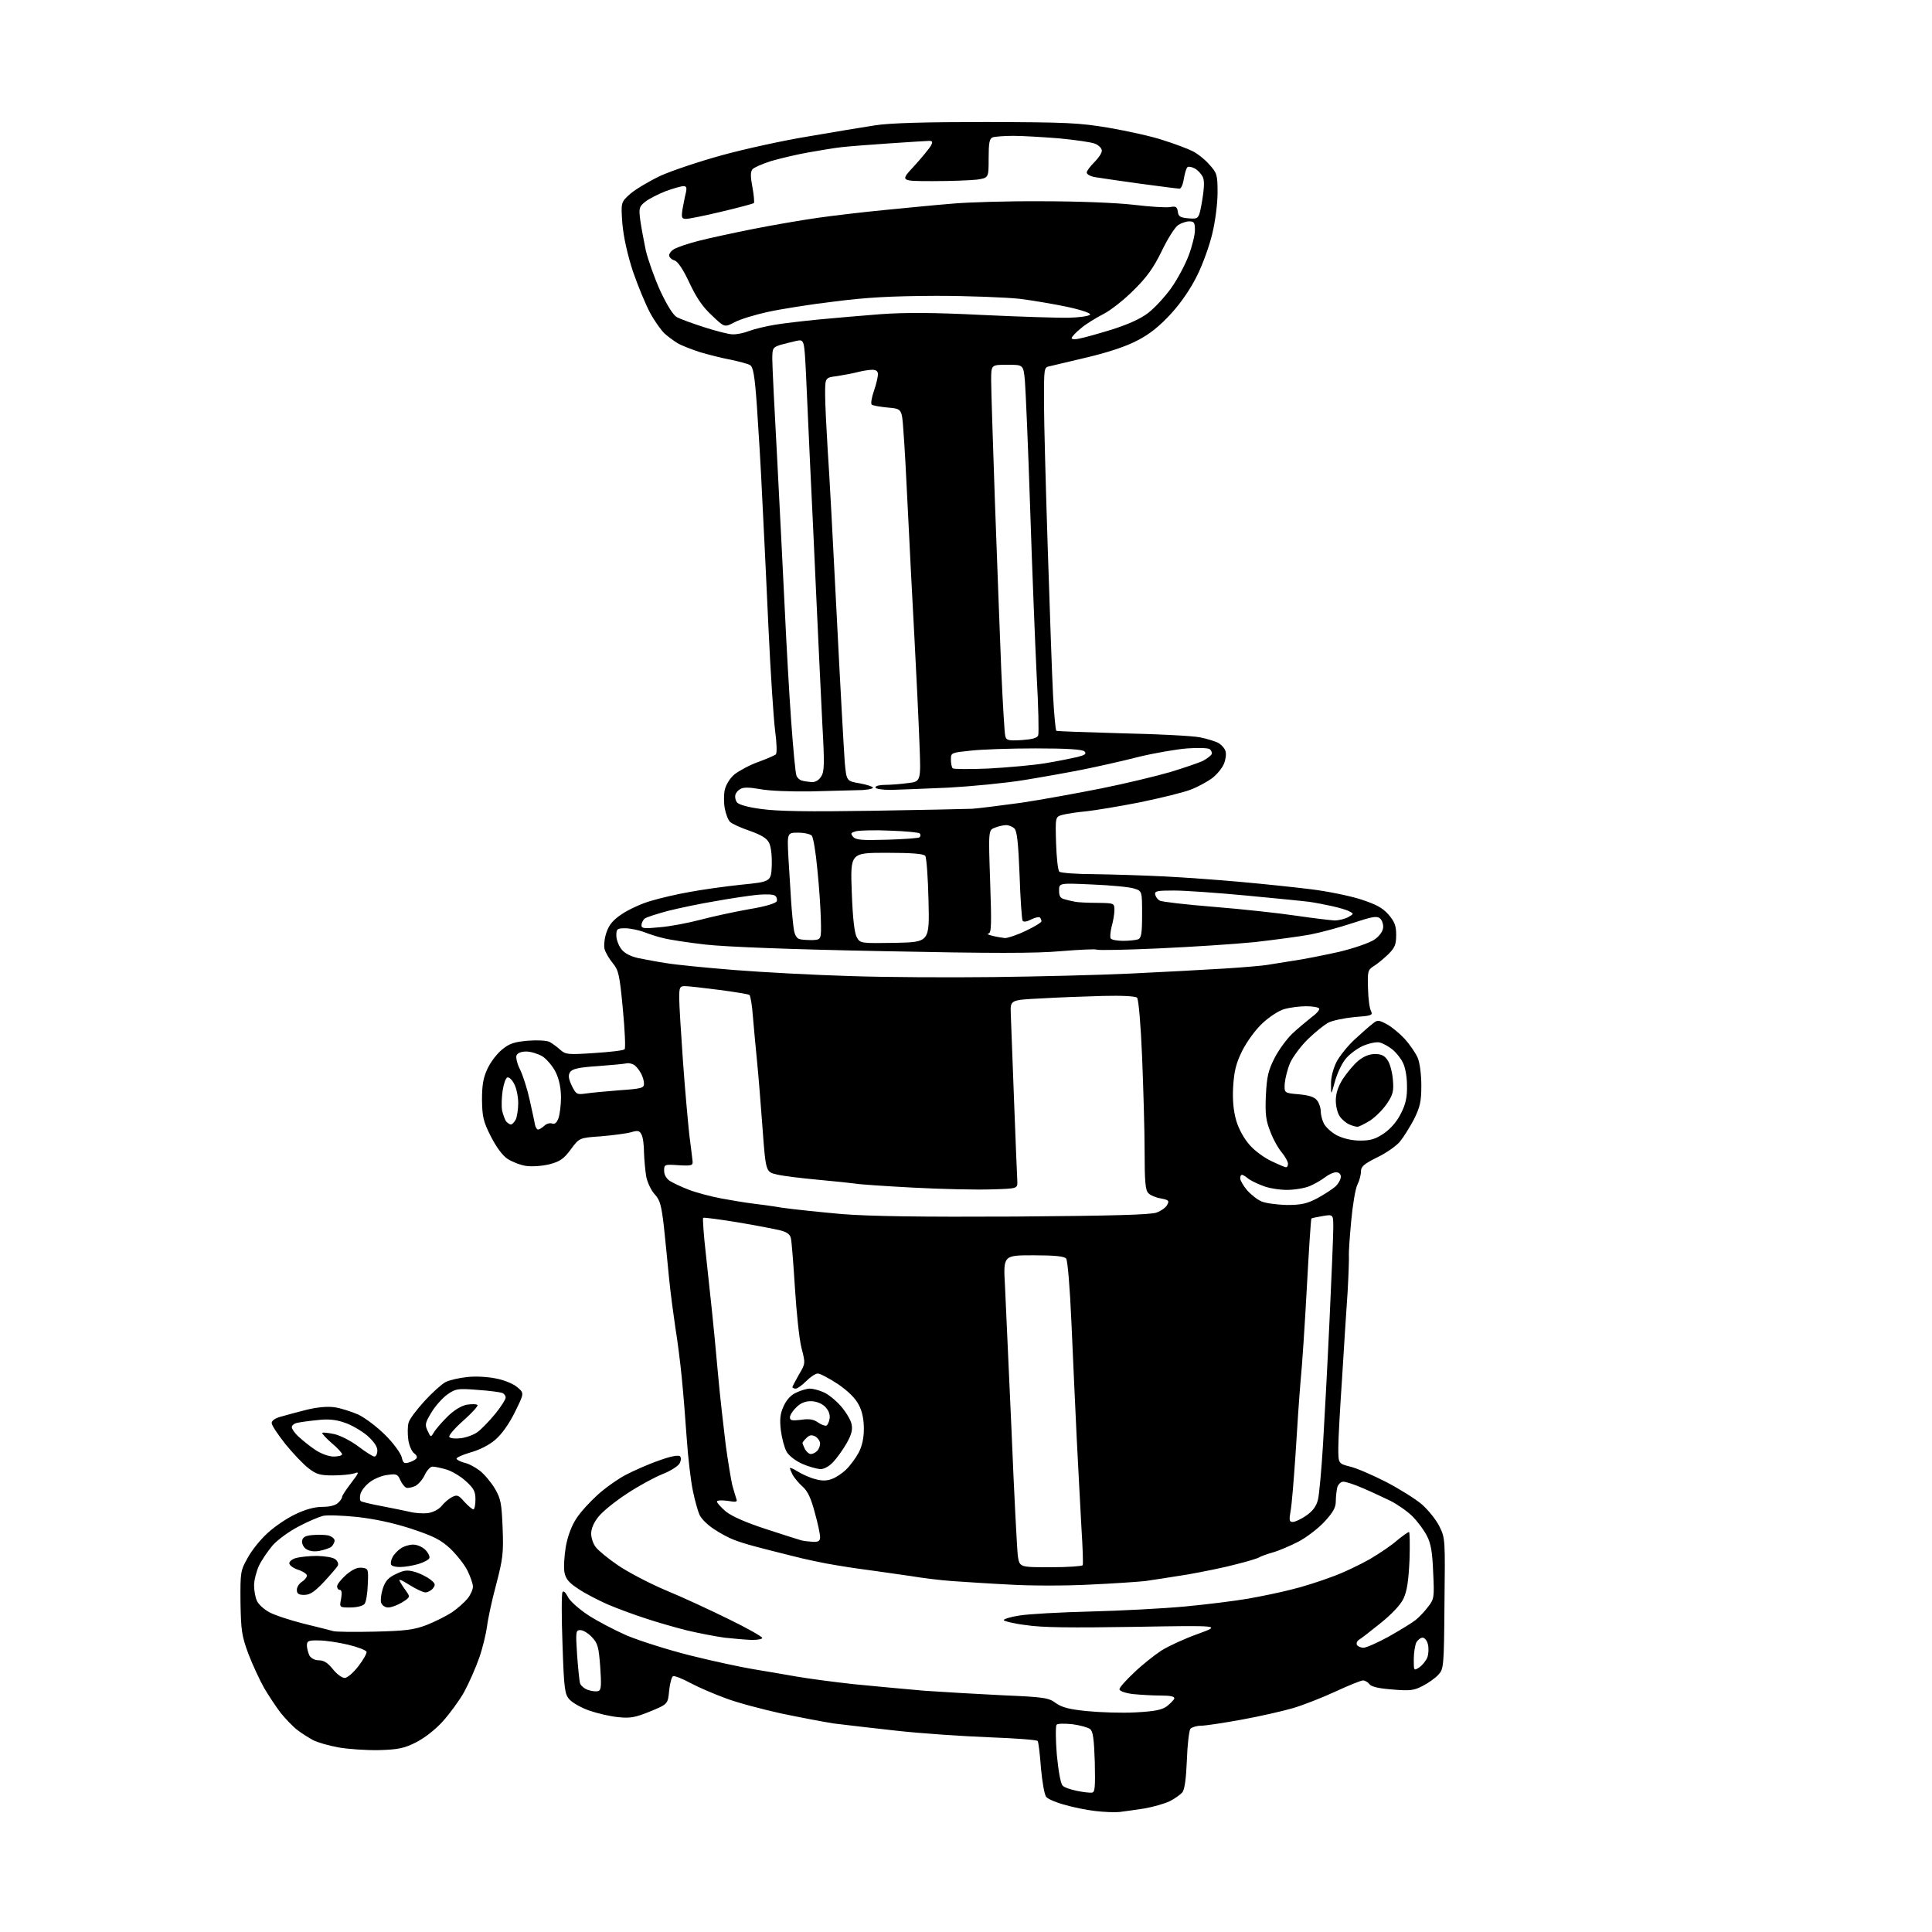 <?xml version="1.0" encoding="UTF-8" standalone="no"?>
<svg 
  version="1.1" 
  xmlns="http://www.w3.org/2000/svg" 
  xmlns:xlink="http://www.w3.org/1999/xlink" 
  xmlns:svg="http://www.w3.org/2000/svg"
  xmlns:rdf="http://www.w3.org/1999/02/22-rdf-syntax-ns#"
  xmlns:cc="http://creativecommons.org/ns#"
  xmlns:dc="http://purl.org/dc/elements/1.1/"
  viewBox="0 0 768 768"
  width="768"
  height="768"
>
<style>svg {background-color: white; }</style>"
<path stroke="none" fill="black" fill-rule="evenodd" d="M445.0,720.3C443.1,720.5 438.7,720.3 435.3,719.9C431.9,719.5 426.4,718.4 423.1,717.4C419.7,716.5 416.5,715.1 415.9,714.3C415.2,713.6 414.3,708.4 413.8,702.9C413.4,697.3 412.8,692.5 412.5,692.1C412.3,691.6 403.6,691.0 393.3,690.6C383.0,690.2 366.4,689.1 356.5,688.0C346.6,686.9 335.3,685.6 331.4,685.1C327.5,684.5 318.1,682.7 310.4,681.1C302.8,679.4 292.9,676.8 288.5,675.1C284.1,673.5 277.8,670.8 274.6,669.1C271.3,667.3 268.2,666.1 267.6,666.3C267.0,666.5 266.3,669.1 266.0,672.0C265.5,677.4 265.5,677.4 258.5,680.3C252.6,682.7 250.6,683.1 245.8,682.6C242.6,682.3 237.5,681.1 234.3,680.0C231.1,678.9 227.6,676.9 226.4,675.6C224.5,673.5 224.2,671.6 223.6,653.6C223.2,642.8 223.2,633.5 223.6,632.9C224.0,632.2 224.8,633.0 225.7,634.7C226.4,636.3 230.0,639.5 233.6,641.9C237.2,644.3 244.3,648.0 249.3,650.2C254.4,652.3 265.7,655.9 274.5,658.1C283.3,660.3 294.5,662.7 299.3,663.5C304.2,664.3 311.8,665.6 316.3,666.4C320.8,667.2 331.2,668.6 339.5,669.5C347.8,670.3 360.4,671.5 367.5,672.1C374.6,672.6 388.6,673.4 398.6,673.9C415.1,674.6 416.9,674.9 419.7,677.0C422.1,678.7 425.0,679.5 432.2,680.2C437.3,680.7 446.0,681.0 451.4,680.7C459.0,680.3 461.9,679.7 463.8,678.3C465.2,677.2 466.6,675.8 466.8,675.2C467.0,674.4 465.4,674.0 461.3,674.0C458.1,674.0 453.1,673.7 450.2,673.4C447.2,673.0 445.0,672.2 445.0,671.5C445.0,670.8 447.6,667.9 450.8,664.9C453.9,661.9 458.8,658.0 461.7,656.1C464.6,654.3 471.1,651.3 476.2,649.5C485.5,646.1 485.5,646.1 451.0,646.7C425.9,647.1 414.1,647.0 407.8,646.0C402.9,645.4 399.0,644.4 399.0,644.0C399.0,643.6 401.8,642.7 405.2,642.2C408.7,641.6 421.4,640.9 433.5,640.6C445.6,640.3 462.5,639.4 471.1,638.6C479.6,637.8 490.9,636.4 496.1,635.5C501.2,634.6 509.0,633.0 513.2,631.9C517.5,630.9 524.7,628.6 529.2,626.9C533.8,625.3 540.6,622.0 544.5,619.8C548.4,617.5 553.3,614.2 555.4,612.3C557.6,610.5 559.7,609.0 560.1,609.0C560.4,609.0 560.5,614.1 560.3,620.2C559.9,628.6 559.3,632.5 557.9,635.5C556.7,638.0 553.2,641.7 548.7,645.3C544.7,648.5 540.9,651.5 540.1,651.9C539.4,652.4 539.1,653.3 539.4,653.9C539.8,654.5 541.0,655.0 542.0,655.0C543.1,655.0 547.6,653.0 552.0,650.6C556.4,648.1 561.2,645.2 562.7,644.0C564.1,642.9 566.4,640.5 567.7,638.7C570.1,635.7 570.2,634.9 569.7,625.0C569.4,617.0 568.8,613.5 567.2,610.5C566.1,608.3 563.5,604.8 561.5,602.8C559.5,600.8 555.5,598.0 552.7,596.6C549.8,595.2 544.9,592.9 541.6,591.5C538.4,590.1 535.0,589.0 534.0,589.0C533.0,589.0 532.0,590.0 531.6,591.2C531.3,592.5 531.0,595.0 531.0,596.8C531.0,599.3 529.9,601.2 526.5,604.9C524.0,607.6 519.4,611.1 516.2,612.8C513.1,614.4 508.5,616.4 506.0,617.1C503.5,617.8 501.1,618.7 500.5,619.1C499.9,619.5 495.9,620.7 491.5,621.8C487.1,623.0 478.3,624.8 472.0,625.9C465.7,626.9 458.1,628.1 455.2,628.5C452.3,628.8 442.4,629.5 433.2,629.9C423.9,630.4 409.7,630.4 401.4,629.9C393.2,629.5 382.9,628.8 378.5,628.5C374.1,628.2 366.7,627.3 362.0,626.5C357.3,625.8 351.0,624.9 348.0,624.5C345.0,624.1 338.2,623.2 333.0,622.3C327.8,621.5 319.4,619.7 314.5,618.4C309.6,617.2 303.0,615.5 300.0,614.7C297.0,613.9 293.1,612.7 291.5,612.0C289.9,611.4 286.4,609.6 283.9,607.9C281.4,606.3 278.8,603.8 278.1,602.2C277.4,600.7 276.2,596.4 275.4,592.5C274.6,588.6 273.5,579.4 273.0,572.0C272.5,564.6 271.6,553.5 271.0,547.5C270.4,541.5 269.3,532.7 268.5,528.0C267.8,523.3 266.6,514.5 266.0,508.5C265.4,502.4 264.5,493.0 263.9,487.5C262.9,479.1 262.4,477.1 260.3,474.8C258.9,473.3 257.4,470.2 256.9,467.8C256.5,465.4 256.1,461.1 256.0,458.2C256.0,455.3 255.6,452.0 255.0,451.0C254.2,449.4 253.5,449.3 250.8,450.1C249.0,450.6 243.6,451.3 238.9,451.7C230.3,452.3 230.3,452.3 226.9,456.9C224.1,460.7 222.6,461.7 218.5,462.8C215.7,463.5 211.6,463.8 209.3,463.5C207.0,463.2 203.7,461.9 201.8,460.7C199.7,459.3 197.3,456.0 195.1,451.7C192.1,445.8 191.7,443.9 191.6,437.2C191.6,431.3 192.1,428.4 193.8,424.8C195.0,422.2 197.6,418.8 199.6,417.2C202.5,414.8 204.4,414.2 209.8,413.7C213.6,413.4 217.4,413.6 218.5,414.2C219.6,414.8 221.5,416.2 222.7,417.3C224.8,419.2 225.8,419.3 236.2,418.6C242.4,418.2 247.8,417.6 248.3,417.1C248.7,416.7 248.4,409.5 247.6,401.2C246.3,387.4 245.9,385.7 243.6,382.9C242.2,381.2 240.7,378.7 240.3,377.2C240.0,375.8 240.3,372.8 241.1,370.6C242.1,367.6 243.8,365.6 247.3,363.3C250.0,361.5 255.2,359.1 258.8,358.1C262.5,357.0 269.3,355.4 274.0,354.6C278.7,353.7 287.9,352.4 294.5,351.7C306.5,350.5 306.5,350.5 306.8,344.0C306.9,340.2 306.5,336.5 305.7,335.0C304.8,333.2 302.6,331.9 298.1,330.3C294.6,329.1 291.0,327.5 290.2,326.7C289.4,325.9 288.5,323.5 288.1,321.3C287.7,319.2 287.7,315.9 288.1,314.0C288.6,311.9 290.1,309.4 292.0,307.8C293.8,306.4 298.0,304.1 301.4,302.9C304.7,301.7 307.9,300.3 308.4,299.9C308.9,299.4 308.8,295.5 308.1,290.3C307.5,285.5 306.3,267.3 305.5,250.0C304.7,232.7 303.6,209.3 303.0,198.0C302.5,186.7 301.5,170.4 300.9,161.7C300.0,149.0 299.4,145.8 298.1,145.1C297.2,144.6 293.8,143.7 290.5,143.0C287.2,142.4 281.7,141.0 278.3,140.0C274.9,138.9 270.8,137.3 269.3,136.4C267.7,135.4 265.4,133.7 264.2,132.6C262.9,131.4 260.3,127.8 258.5,124.5C256.7,121.2 253.6,113.7 251.6,107.9C249.4,101.1 247.9,94.4 247.4,88.9C246.8,80.4 246.8,80.4 250.6,77.0C252.7,75.2 258.1,72.0 262.5,69.9C266.9,67.9 277.9,64.2 287.0,61.7C296.1,59.2 311.6,55.8 321.5,54.2C331.4,52.5 343.3,50.5 348.0,49.8C353.8,48.9 367.8,48.5 392.0,48.5C424.2,48.6 428.8,48.8 440.8,50.8C448.2,52.1 457.9,54.2 462.3,55.7C466.8,57.1 472.1,59.1 474.1,60.1C476.1,61.1 479.1,63.5 480.8,65.5C483.8,68.8 484.0,69.6 484.0,76.6C484.0,80.9 483.1,88.0 481.9,92.9C480.8,97.6 478.1,105.1 475.9,109.5C473.4,114.6 469.6,120.2 465.6,124.6C461.0,129.6 457.1,132.8 452.2,135.3C447.7,137.7 440.7,140.0 432.4,142.0C425.3,143.7 418.5,145.3 417.2,145.6C415.0,146.0 415.0,146.3 415.0,159.8C415.0,167.3 415.7,193.5 416.5,218.0C417.3,242.5 418.2,268.7 418.6,276.3C419.0,283.9 419.6,290.2 419.9,290.5C420.3,290.7 432.0,291.1 446.0,291.5C460.0,291.8 474.0,292.5 477.0,293.1C480.0,293.7 483.5,294.8 484.6,295.5C485.8,296.3 487.0,297.7 487.2,298.8C487.5,299.9 487.2,302.1 486.5,303.7C485.8,305.4 483.7,307.9 481.9,309.3C480.0,310.7 476.2,312.8 473.3,313.9C470.5,315.0 461.5,317.2 453.3,318.9C445.2,320.5 435.5,322.1 431.9,322.5C428.3,322.8 424.0,323.5 422.4,323.9C419.5,324.7 419.5,324.7 419.8,335.1C420.0,340.8 420.5,345.9 421.1,346.5C421.6,347.0 428.0,347.5 435.3,347.5C442.5,347.6 455.0,348.0 463.0,348.4C471.0,348.8 484.7,349.8 493.5,350.6C502.3,351.4 514.8,352.7 521.2,353.5C527.7,354.3 536.5,356.1 540.9,357.5C547.0,359.5 549.5,360.8 551.9,363.5C554.4,366.4 555.0,368.0 555.0,371.6C555.0,375.5 554.5,376.7 551.8,379.4C550.0,381.1 547.4,383.3 546.0,384.1C543.7,385.6 543.6,386.2 543.8,392.9C543.9,396.9 544.4,400.9 545.0,401.9C545.8,403.6 545.2,403.8 538.4,404.3C534.3,404.7 529.6,405.7 528.1,406.5C526.5,407.3 522.9,410.2 520.0,413.0C517.2,415.7 514.0,420.0 512.9,422.4C511.8,424.9 510.9,428.6 510.7,430.7C510.5,434.5 510.5,434.5 516.3,435.0C520.5,435.4 522.6,436.1 523.6,437.5C524.4,438.5 525.0,440.4 525.0,441.6C525.0,442.9 525.5,445.1 526.2,446.5C526.9,448.0 529.2,450.1 531.4,451.3C534.0,452.6 537.4,453.4 540.7,453.4C544.9,453.4 546.8,452.8 550.2,450.5C552.9,448.6 555.4,445.7 556.9,442.6C558.8,438.9 559.4,436.1 559.3,431.5C559.3,428.0 558.6,424.1 557.6,422.3C556.8,420.6 554.8,418.2 553.4,417.1C551.9,415.9 549.7,414.7 548.4,414.4C547.2,414.1 544.2,414.7 541.7,415.8C539.3,416.9 536.1,419.3 534.7,421.2C533.2,423.1 531.4,427.1 530.6,430.1C529.1,435.5 529.1,435.5 529.1,431.1C529.0,428.5 529.9,425.0 531.2,422.3C532.4,419.9 535.7,415.8 538.5,413.2C541.3,410.6 544.5,407.8 545.7,406.9C547.5,405.4 548.0,405.4 551.2,407.1C553.1,408.1 556.3,410.7 558.4,413.0C560.5,415.3 562.8,418.7 563.6,420.6C564.4,422.5 565.0,427.3 565.0,431.5C565.0,437.9 564.5,440.0 562.1,444.9C560.4,448.1 557.9,452.1 556.5,453.8C555.1,455.5 551.0,458.4 547.4,460.1C542.2,462.7 541.0,463.7 541.0,465.7C541.0,467.0 540.4,469.3 539.6,470.9C538.8,472.4 537.7,479.0 537.1,485.6C536.5,492.1 536.1,498.2 536.2,499.0C536.3,499.8 536.1,506.4 535.7,513.5C535.2,520.6 534.2,536.1 533.5,547.8C532.7,559.5 532.0,571.9 532.0,575.4C532.0,581.8 532.0,581.8 536.7,583.0C539.3,583.6 545.7,586.4 551.0,589.1C556.2,591.8 562.6,595.8 565.2,598.0C567.7,600.2 570.9,604.1 572.2,606.8C574.5,611.4 574.5,612.0 574.2,637.5C574.0,662.7 573.9,663.5 571.7,665.8C570.5,667.1 567.7,669.1 565.5,670.2C562.1,672.0 560.4,672.2 553.5,671.6C548.1,671.2 545.1,670.5 544.4,669.5C543.8,668.7 542.6,668.0 541.8,668.0C541.0,668.0 536.1,670.0 530.9,672.4C525.7,674.8 518.1,677.8 514.0,679.0C509.9,680.2 500.7,682.3 493.5,683.6C486.4,684.9 479.1,686.0 477.4,686.0C475.7,686.0 473.8,686.6 473.2,687.2C472.7,687.9 472.0,693.5 471.8,699.7C471.5,707.1 470.9,711.4 470.0,712.5C469.2,713.4 467.0,715.0 465.0,716.0C462.9,717.0 458.4,718.3 454.9,718.9C451.4,719.4 446.9,720.1 445.0,720.3zM434.0,712.6C435.3,712.5 435.4,710.6 435.2,700.5C434.9,691.3 434.5,688.2 433.3,687.3C432.5,686.7 429.3,685.8 426.3,685.4C423.3,685.1 420.5,685.1 420.0,685.6C419.6,686.1 419.6,691.5 420.1,697.5C420.7,703.8 421.6,709.0 422.4,709.8C423.0,710.5 425.6,711.4 428.1,711.9C430.5,712.4 433.2,712.7 434.0,712.6zM150.6,695.7C145.6,695.8 138.3,695.3 134.4,694.6C130.6,693.9 126.1,692.6 124.4,691.7C122.8,690.8 120.0,689.1 118.2,687.7C116.5,686.4 113.4,683.2 111.5,680.8C109.6,678.3 106.7,673.9 105.0,671.0C103.3,668.0 100.5,662.0 98.8,657.6C96.1,650.3 95.8,648.3 95.6,637.0C95.5,624.9 95.6,624.3 98.5,619.2C100.1,616.2 103.7,611.8 106.5,609.3C109.2,606.8 114.2,603.4 117.5,601.9C121.4,600.0 125.1,599.0 128.2,599.0C131.1,599.0 133.4,598.4 134.4,597.4C135.3,596.6 136.0,595.5 136.0,595.0C136.0,594.5 137.6,592.1 139.6,589.5C142.8,585.3 142.9,584.9 140.8,585.7C139.5,586.1 135.8,586.5 132.4,586.5C127.3,586.5 125.8,586.1 122.7,583.7C120.7,582.2 116.5,577.8 113.5,574.1C110.5,570.3 108.0,566.6 108.0,565.7C108.0,564.7 109.4,563.7 111.8,563.1C113.8,562.5 118.4,561.3 121.9,560.4C126.0,559.4 130.1,559.0 132.9,559.4C135.3,559.7 139.6,561.1 142.4,562.3C145.3,563.7 150.0,567.3 153.3,570.6C156.5,573.8 159.3,577.7 159.7,579.3C160.2,581.5 160.6,581.9 162.4,581.4C163.5,581.1 164.9,580.4 165.4,579.9C166.0,579.3 165.7,578.5 164.6,577.7C163.7,577.0 162.6,574.6 162.3,572.3C162.0,570.0 162.0,567.0 162.4,565.6C162.7,564.2 165.6,560.4 168.7,557.0C171.8,553.6 175.6,550.2 177.1,549.4C178.7,548.6 182.6,547.7 185.7,547.4C189.0,547.0 194.1,547.3 197.3,548.0C200.5,548.6 204.3,550.2 205.7,551.5C208.4,553.8 208.4,553.8 204.7,561.3C202.4,566.0 199.4,570.2 196.9,572.3C194.5,574.4 190.6,576.4 186.9,577.4C183.6,578.4 181.2,579.5 181.5,579.9C181.7,580.4 183.2,581.1 184.7,581.5C186.3,581.8 189.0,583.3 190.7,584.6C192.5,586.0 195.2,589.2 196.7,591.7C199.1,595.8 199.4,597.6 199.8,607.4C200.2,617.3 199.9,619.7 197.2,630.0C195.5,636.3 193.9,643.8 193.6,646.6C193.2,649.4 191.9,655.0 190.5,659.0C189.1,663.0 186.4,669.1 184.5,672.6C182.6,676.0 178.7,681.3 175.9,684.4C172.9,687.7 168.6,691.0 165.2,692.7C160.6,695.0 158.1,695.5 150.6,695.7zM237.9,672.2C239.0,671.8 239.1,669.9 238.6,662.6C238.0,654.6 237.6,653.2 235.3,650.8C233.8,649.2 231.8,648.0 230.7,648.0C228.9,648.0 228.8,648.5 229.4,657.8C229.8,663.1 230.3,668.3 230.6,669.2C230.9,670.1 232.3,671.3 233.8,671.8C235.3,672.3 237.1,672.5 237.9,672.2zM137.0,667.0C138.1,667.0 140.4,665.0 142.5,662.3C144.4,659.8 145.9,657.2 145.7,656.6C145.5,656.0 142.2,654.7 138.4,653.8C134.6,652.9 129.4,652.1 126.8,652.1C122.6,652.0 122.0,652.3 122.0,654.1C122.0,655.2 122.5,657.0 123.0,658.1C123.7,659.2 125.1,660.0 126.8,660.0C128.7,660.0 130.3,661.0 132.3,663.5C133.8,665.4 135.9,667.0 137.0,667.0zM564.2,662.8C565.5,661.9 566.9,660.1 567.4,658.8C567.9,657.4 568.0,655.1 567.6,653.6C567.3,652.2 566.3,651.0 565.5,651.0C564.7,651.0 563.6,651.9 563.0,652.9C562.5,654.0 562.0,657.0 562.0,659.6C562.0,664.2 562.0,664.2 564.2,662.8zM298.8,651.9C296.4,651.8 291.6,651.4 288.0,651.0C284.4,650.5 277.7,649.2 273.0,648.1C268.3,646.9 260.9,644.8 256.5,643.3C252.1,641.9 245.4,639.4 241.6,637.8C237.8,636.1 232.5,633.4 229.9,631.6C226.2,629.2 224.9,627.7 224.4,625.1C224.0,623.3 224.3,618.7 224.9,614.9C225.7,610.5 227.2,606.5 229.2,603.5C230.8,601.0 234.7,596.8 237.7,594.1C240.7,591.4 245.8,587.8 248.9,586.2C252.0,584.6 257.8,582.0 261.9,580.6C266.5,578.9 269.7,578.3 270.3,578.9C270.8,579.4 270.8,580.5 270.1,581.8C269.5,582.8 266.5,584.8 263.3,586.0C260.1,587.3 253.8,590.7 249.3,593.7C244.8,596.6 239.7,600.7 238.0,602.8C236.1,605.1 235.0,607.6 235.0,609.6C235.0,611.3 235.8,613.8 236.9,615.1C237.9,616.4 241.8,619.6 245.6,622.2C249.4,624.8 257.9,629.3 264.5,632.1C271.1,634.8 282.5,640.1 289.8,643.7C297.0,647.2 303.0,650.6 303.0,651.1C303.0,651.6 301.1,651.9 298.8,651.9zM149.0,648.6C161.2,648.3 164.4,647.9 169.5,646.0C172.8,644.7 177.4,642.4 179.7,640.9C182.0,639.3 184.8,636.8 185.9,635.4C187.1,633.9 188.0,631.8 188.0,630.7C188.0,629.6 187.0,626.7 185.8,624.3C184.6,621.9 181.5,618.0 179.0,615.6C175.2,612.1 172.5,610.7 163.5,607.7C156.1,605.3 148.9,603.8 141.8,603.0C135.9,602.4 129.9,602.2 128.3,602.6C126.8,603.0 122.4,604.8 118.7,606.8C115.0,608.7 110.3,612.1 108.3,614.4C106.4,616.7 103.9,620.3 102.9,622.5C101.9,624.7 101.0,628.2 101.0,630.2C101.0,632.2 101.5,635.0 102.1,636.3C102.7,637.7 104.9,639.7 106.9,640.8C109.0,642.0 115.1,644.0 120.6,645.4C126.0,646.7 131.4,648.1 132.5,648.4C133.6,648.7 141.0,648.8 149.0,648.6zM139.3,639.0C134.9,639.0 134.9,639.0 135.6,635.5C136.0,633.2 135.8,632.0 135.1,632.0C134.5,632.0 134.0,631.4 134.0,630.6C134.0,629.8 135.6,627.8 137.6,626.0C140.1,623.9 142.0,623.0 143.8,623.2C146.4,623.5 146.5,623.6 146.2,629.9C146.1,633.4 145.5,636.9 144.9,637.6C144.2,638.4 141.8,639.0 139.3,639.0zM154.3,639.0C153.1,639.0 151.9,638.2 151.5,637.1C151.2,636.1 151.5,633.5 152.2,631.4C153.2,628.4 154.4,627.1 157.4,625.7C160.7,624.1 162.0,624.0 165.1,624.9C167.1,625.5 169.8,626.9 171.1,627.9C173.1,629.5 173.2,630.0 172.1,631.4C171.4,632.3 170.0,633.0 169.1,633.0C168.1,633.0 165.3,631.6 162.7,630.0C159.4,627.9 158.2,627.5 159.0,628.7C159.5,629.7 160.7,631.5 161.6,632.7C163.1,634.8 163.0,635.0 159.8,637.0C158.0,638.1 155.5,639.0 154.3,639.0zM120.9,634.0C118.7,634.0 118.0,633.5 118.0,632.0C118.0,630.9 118.9,629.5 120.0,628.8C121.1,628.1 122.0,627.0 122.0,626.3C122.0,625.7 120.4,624.6 118.5,624.0C116.6,623.4 115.0,622.2 115.0,621.4C115.0,620.7 116.2,619.7 117.8,619.3C119.3,618.9 123.0,618.5 126.1,618.5C129.3,618.6 132.5,619.1 133.4,619.9C134.3,620.7 134.7,621.8 134.2,622.5C133.8,623.2 131.3,626.1 128.7,628.9C125.0,632.8 123.2,634.0 120.9,634.0zM159.3,622.9C157.6,623.0 155.8,622.6 155.5,622.0C155.2,621.5 155.4,620.2 156.0,619.1C156.5,618.0 158.0,616.4 159.2,615.6C160.4,614.7 162.7,614.0 164.2,614.0C165.8,614.0 167.9,614.9 169.1,616.1C170.2,617.2 170.9,618.7 170.7,619.3C170.5,620.0 168.6,621.0 166.4,621.7C164.3,622.3 161.1,622.9 159.3,622.9zM417.6,623.0C424.3,623.0 430.1,622.6 430.4,622.2C430.6,621.8 430.4,615.2 429.9,607.5C429.5,599.8 428.6,583.6 428.0,571.5C427.4,559.4 426.5,538.7 425.9,525.5C425.3,511.7 424.4,501.0 423.8,500.3C423.1,499.4 419.3,499.0 410.8,499.0C398.8,499.0 398.8,499.0 399.5,511.2C399.8,518.0 401.0,543.8 402.1,568.7C403.1,593.6 404.3,616.0 404.6,618.5C405.3,623.0 405.3,623.0 417.6,623.0zM127.0,616.5C124.7,616.9 122.9,616.6 121.6,615.7C120.6,615.0 119.9,613.5 120.1,612.4C120.4,611.0 121.5,610.4 124.4,610.2C126.6,610.0 129.4,610.1 130.7,610.4C131.9,610.8 133.0,611.6 133.0,612.4C133.0,613.1 132.4,614.2 131.8,614.8C131.1,615.4 128.9,616.1 127.0,616.5zM323.2,612.9C325.4,613.0 326.0,612.5 326.0,611.0C326.0,609.9 325.1,605.5 323.9,601.3C322.4,595.6 321.1,592.8 319.1,591.0C317.5,589.6 315.8,587.5 315.1,586.3C314.5,585.1 314.0,583.9 314.0,583.6C314.0,583.3 315.5,583.9 317.2,585.0C319.0,586.1 322.1,587.5 324.2,588.0C326.7,588.7 328.7,588.7 330.7,587.9C332.2,587.4 334.8,585.7 336.3,584.2C337.9,582.7 340.1,579.7 341.3,577.5C342.7,574.9 343.4,571.6 343.4,568.0C343.4,564.4 342.8,561.1 341.4,558.5C340.1,555.9 337.3,553.1 333.1,550.2C329.6,547.9 326.0,546.0 325.1,546.0C324.1,546.0 322.1,547.4 320.5,549.0C318.9,550.6 317.0,552.0 316.3,552.0C315.6,552.0 315.0,551.7 315.0,551.4C315.0,551.1 316.2,548.9 317.6,546.4C320.2,542.0 320.2,542.0 318.6,535.8C317.7,532.3 316.6,521.6 316.0,512.0C315.4,502.4 314.7,493.5 314.4,492.3C314.1,490.7 312.9,489.8 310.2,489.1C308.2,488.6 300.5,487.1 293.3,485.9C286.0,484.7 279.8,483.9 279.5,484.1C279.3,484.4 279.7,490.9 280.6,498.6C281.4,506.2 282.5,516.3 283.0,521.0C283.5,525.7 284.6,536.9 285.4,546.0C286.2,555.1 287.7,567.9 288.5,574.5C289.4,581.1 290.6,588.2 291.1,590.4C291.7,592.5 292.4,594.9 292.7,595.8C293.2,597.1 292.7,597.2 289.2,596.6C286.8,596.3 285.0,596.4 285.0,596.9C285.0,597.4 286.6,599.2 288.6,600.9C291.0,602.8 296.7,605.3 304.4,607.8C311.1,610.0 317.4,612.0 318.5,612.3C319.6,612.6 321.7,612.8 323.2,612.9zM513.9,605.0C514.8,605.0 517.2,603.9 519.2,602.5C521.8,600.7 523.2,598.9 523.9,596.2C524.4,594.2 525.3,584.4 525.9,574.5C526.5,564.6 527.7,542.3 528.5,525.0C529.3,507.7 530.0,491.1 530.0,488.1C530.0,482.7 530.0,482.7 525.8,483.4C523.5,483.8 521.4,484.2 521.3,484.4C521.1,484.6 520.3,496.8 519.5,511.6C518.7,526.4 517.6,543.2 517.0,549.0C516.5,554.8 515.6,567.8 515.0,578.0C514.3,588.2 513.5,598.4 513.0,600.8C512.4,604.3 512.5,605.0 513.9,605.0zM170.0,601.5C172.1,601.2 174.3,600.1 175.5,598.7C176.6,597.3 178.5,595.7 179.7,595.1C181.7,594.1 182.3,594.3 184.6,597.0C186.1,598.6 187.7,600.0 188.2,600.0C188.6,600.0 189.0,598.3 189.0,596.1C189.0,592.9 188.4,591.7 185.1,588.7C182.9,586.7 179.4,584.7 177.3,584.1C175.2,583.5 172.8,583.0 171.9,583.0C171.1,583.0 169.7,584.5 168.9,586.2C168.1,588.0 166.4,590.0 165.1,590.7C163.8,591.3 162.2,591.6 161.5,591.4C160.8,591.1 159.7,589.7 159.1,588.3C158.1,586.0 157.5,585.8 154.1,586.3C152.0,586.5 148.8,587.8 147.1,589.1C145.3,590.4 143.7,592.5 143.3,593.8C143.0,595.0 143.0,596.4 143.4,596.7C143.7,597.0 147.4,597.9 151.7,598.7C156.0,599.5 161.1,600.6 163.0,601.0C164.9,601.5 168.1,601.7 170.0,601.5zM326.1,584.0C324.7,583.9 321.4,583.0 318.9,581.9C316.4,580.8 313.6,578.7 312.7,577.1C311.8,575.5 310.8,571.7 310.4,568.6C309.9,564.3 310.1,562.0 311.5,559.0C312.6,556.5 314.4,554.5 316.5,553.6C318.3,552.7 320.8,552.0 321.9,552.0C323.1,552.0 325.5,552.6 327.3,553.4C329.1,554.1 332.3,556.7 334.3,559.0C336.3,561.3 338.2,564.5 338.5,566.1C339.0,568.3 338.5,570.3 336.5,573.8C335.0,576.4 332.6,579.7 331.2,581.2C329.6,582.9 327.6,584.0 326.1,584.0zM132.6,579.0C134.5,579.0 136.0,578.6 136.0,578.1C136.0,577.6 134.1,575.5 131.8,573.6C129.5,571.6 127.9,569.8 128.1,569.6C128.4,569.3 130.6,569.6 133.0,570.1C135.5,570.7 139.7,572.9 142.6,575.1C145.4,577.2 148.2,579.0 148.8,579.0C149.5,579.0 150.0,577.9 150.0,576.6C150.0,575.0 148.6,573.0 145.9,570.6C143.6,568.7 139.5,566.3 136.9,565.5C133.5,564.3 130.3,564.0 126.3,564.5C123.1,564.8 119.5,565.3 118.2,565.6C117.0,565.8 116.0,566.6 116.0,567.3C116.0,568.0 117.2,569.8 118.8,571.2C120.3,572.6 123.3,575.0 125.4,576.4C127.7,577.9 130.7,579.0 132.6,579.0zM322.3,578.0C323.0,578.0 324.1,577.5 324.8,576.8C325.5,576.1 326.0,574.8 326.0,573.8C326.0,572.9 325.1,571.6 324.1,571.0C322.6,570.3 321.8,570.4 320.6,571.6C319.7,572.4 319.0,573.4 319.0,573.6C319.0,573.9 319.5,575.0 320.0,576.1C320.6,577.1 321.6,578.0 322.3,578.0zM183.3,571.7C185.5,571.4 188.5,570.3 189.9,569.2C191.3,568.2 194.4,565.0 196.8,562.1C199.1,559.3 201.0,556.3 201.0,555.6C201.0,554.8 200.4,554.0 199.6,553.7C198.8,553.4 194.4,552.8 189.8,552.5C182.1,551.9 181.2,552.0 178.0,554.2C176.1,555.5 173.2,558.7 171.6,561.3C169.0,565.6 168.8,566.3 170.0,568.8C171.2,571.4 171.3,571.4 172.4,569.5C173.0,568.4 175.4,565.6 177.7,563.3C180.4,560.6 183.2,558.9 185.5,558.4C187.5,558.1 189.4,558.1 189.8,558.5C190.2,558.8 187.7,561.6 184.2,564.7C180.8,567.7 178.3,570.6 178.6,571.2C179.0,571.8 181.0,572.0 183.3,571.7zM328.5,566.7C329.0,566.5 329.6,565.2 329.8,563.8C330.0,562.1 329.3,560.5 327.9,559.1C326.5,557.8 324.3,557.0 322.3,557.0C320.0,557.0 318.1,557.8 316.5,559.5C315.1,560.8 314.0,562.6 314.0,563.4C314.0,564.7 314.9,564.8 318.4,564.4C321.6,563.9 323.4,564.2 325.1,565.4C326.4,566.3 327.9,566.9 328.5,566.7zM403.5,483.6C442.4,483.3 457.4,482.9 459.8,482.0C461.6,481.3 463.5,480.0 464.0,478.9C464.9,477.3 464.5,477.0 461.5,476.4C459.5,476.1 457.2,475.1 456.5,474.3C455.3,473.2 455.0,469.6 455.0,457.7C455.0,449.3 454.5,432.4 454.0,420.1C453.5,407.6 452.6,397.2 452.0,396.6C451.4,396.0 446.0,395.7 438.3,395.9C431.2,396.1 420.1,396.5 413.6,396.9C401.6,397.5 401.6,397.5 401.8,403.0C401.9,406.0 402.5,421.6 403.1,437.5C403.7,453.4 404.3,467.9 404.4,469.5C404.5,472.5 404.5,472.5 394.0,472.8C388.2,473.0 374.3,472.7 363.0,472.1C351.7,471.5 341.4,470.8 340.0,470.5C338.6,470.3 332.1,469.6 325.5,469.0C318.9,468.4 311.4,467.5 308.9,466.9C304.4,465.9 304.4,465.9 303.1,448.2C302.4,438.5 301.4,426.4 300.9,421.5C300.4,416.6 299.7,408.8 299.3,404.2C299.0,399.7 298.3,395.7 297.9,395.5C297.5,395.2 292.1,394.3 285.9,393.5C279.7,392.7 273.6,392.0 272.3,392.0C270.2,392.0 270.0,392.5 270.0,396.8C270.0,399.4 270.7,410.7 271.5,422.0C272.3,433.3 273.5,446.3 274.0,451.0C274.6,455.7 275.2,460.4 275.3,461.5C275.5,463.3 275.0,463.5 269.8,463.2C264.1,462.8 264.0,462.9 264.0,465.4C264.0,467.0 264.9,468.5 266.2,469.4C267.5,470.2 270.8,471.8 273.7,472.9C276.5,474.0 282.4,475.6 286.7,476.4C291.0,477.2 296.5,478.1 299.0,478.4C301.5,478.7 306.9,479.4 311.0,480.1C315.1,480.7 325.7,481.8 334.5,482.6C345.8,483.5 366.1,483.8 403.5,483.6zM511.5,479.0C517.2,479.0 519.5,478.5 523.5,476.4C526.3,474.9 529.5,472.8 530.8,471.7C532.0,470.6 533.0,468.8 533.0,467.8C533.0,466.7 532.3,466.0 531.1,466.0C530.1,466.0 528.1,466.9 526.7,468.0C525.3,469.1 522.5,470.7 520.6,471.5C518.7,472.3 514.6,473.0 511.6,473.0C508.5,473.0 504.1,472.3 501.8,471.3C499.4,470.4 496.8,469.1 495.9,468.3C495.1,467.6 494.0,467.0 493.7,467.0C493.3,467.0 493.0,467.6 493.0,468.4C493.0,469.2 494.2,471.3 495.7,473.1C497.2,474.8 499.8,476.9 501.5,477.6C503.1,478.3 507.7,478.9 511.5,479.0zM511.2,464.0C511.7,464.0 512.0,463.4 512.0,462.6C512.0,461.8 510.9,459.8 509.6,458.2C508.2,456.6 506.1,452.9 505.0,449.9C503.2,445.4 502.9,443.0 503.2,435.5C503.6,427.9 504.1,425.6 506.7,420.5C508.4,417.2 511.6,412.9 513.7,410.9C515.8,408.9 519.2,406.1 521.2,404.5C523.3,403.0 524.7,401.4 524.4,400.9C524.1,400.4 521.8,400.0 519.2,400.0C516.6,400.0 512.8,400.5 510.6,401.1C508.4,401.7 504.6,404.2 501.9,406.7C499.0,409.4 495.7,414.0 493.8,417.7C491.3,422.8 490.6,425.8 490.2,431.9C489.9,437.3 490.3,441.4 491.4,445.4C492.5,449.0 494.5,452.6 496.8,455.2C498.8,457.5 502.8,460.4 505.5,461.6C508.2,462.9 510.8,464.0 511.2,464.0zM213.9,449.0C214.4,449.0 215.5,448.3 216.4,447.5C217.2,446.7 218.6,446.3 219.4,446.6C220.5,447.0 221.3,446.4 222.0,444.5C222.5,443.1 223.0,439.3 223.0,436.3C223.0,432.6 222.3,429.1 220.9,426.2C219.7,423.8 217.3,421.0 215.6,419.9C213.9,418.9 211.0,418.0 209.2,418.0C207.1,418.0 205.7,418.6 205.3,419.6C205.0,420.4 205.6,423.0 206.8,425.3C207.9,427.6 209.6,432.9 210.5,437.0C211.4,441.1 212.4,445.5 212.6,446.8C212.8,448.0 213.4,449.0 213.9,449.0zM539.5,447.9C539.0,447.9 537.5,447.5 536.4,447.0C535.2,446.5 533.5,445.1 532.6,443.8C531.7,442.6 531.0,439.7 531.0,437.5C531.0,434.7 531.9,431.9 533.8,428.9C535.4,426.5 538.1,423.2 539.9,421.7C542.1,419.9 544.3,419.0 546.6,419.0C549.1,419.0 550.4,419.6 551.7,421.6C552.6,423.0 553.5,426.5 553.7,429.3C554.1,433.7 553.7,435.2 551.4,438.6C549.9,440.9 546.9,443.9 544.7,445.4C542.4,446.8 540.1,448.0 539.5,447.9zM203.1,447.0C203.6,447.0 204.4,446.1 205.0,445.1C205.5,444.0 206.0,441.1 206.0,438.5C206.0,436.0 205.3,432.5 204.4,430.9C203.6,429.2 202.3,428.1 201.7,428.3C201.0,428.5 200.2,430.9 199.8,433.6C199.4,436.3 199.3,439.9 199.6,441.5C200.0,443.1 200.7,445.1 201.2,445.8C201.8,446.4 202.6,447.0 203.1,447.0zM232.8,434.7C234.8,434.4 240.9,433.8 246.2,433.4C255.0,432.8 256.0,432.5 256.0,430.8C256.0,429.7 255.5,427.9 254.8,426.7C254.2,425.5 253.0,424.0 252.2,423.4C251.3,422.8 249.9,422.5 249.1,422.7C248.2,422.9 243.0,423.4 237.6,423.8C229.9,424.3 227.5,424.9 226.6,426.2C225.8,427.5 226.0,428.8 227.3,431.6C229.0,435.0 229.3,435.2 232.8,434.7zM395.0,388.4C412.3,388.2 436.9,387.6 449.5,387.0C462.1,386.4 479.0,385.5 487.0,385.0C495.0,384.5 502.4,383.8 503.5,383.6C504.6,383.4 509.1,382.7 513.5,382.0C517.9,381.4 526.3,379.7 532.2,378.4C538.1,377.0 544.4,374.8 546.2,373.6C548.2,372.3 549.6,370.4 549.8,368.9C550.0,367.5 549.4,365.8 548.6,365.1C547.3,364.0 545.4,364.4 537.8,366.9C532.7,368.6 525.0,370.7 520.8,371.5C516.5,372.3 506.6,373.6 498.8,374.5C490.9,375.3 473.8,376.4 460.7,377.0C447.7,377.6 436.6,377.8 436.0,377.5C435.5,377.2 429.1,377.5 421.8,378.1C411.7,379.0 394.8,379.0 351.0,378.1C314.0,377.4 288.9,376.4 280.6,375.5C273.5,374.7 265.8,373.5 263.6,372.9C261.3,372.4 257.8,371.2 255.7,370.4C253.7,369.7 250.4,369.0 248.5,369.0C245.3,369.0 245.0,369.3 245.0,371.9C245.0,373.4 245.9,375.9 247.0,377.3C248.3,379.0 250.7,380.2 253.9,380.9C256.5,381.4 261.6,382.4 265.1,382.9C268.6,383.5 280.7,384.7 292.0,385.6C303.3,386.5 324.0,387.6 338.0,388.0C352.0,388.5 377.7,388.6 395.0,388.4zM355.8,374.8C369.5,374.5 369.5,374.5 369.1,358.0C368.9,348.9 368.3,340.9 367.8,340.2C367.0,339.4 362.7,339.0 352.4,339.0C338.0,339.0 338.0,339.0 338.6,354.8C339.0,365.7 339.7,371.2 340.7,372.8C342.0,375.0 342.5,375.0 355.8,374.8zM323.0,373.7C326.5,373.5 326.5,373.5 326.3,365.5C326.2,361.1 325.6,352.1 324.9,345.5C324.3,338.9 323.3,332.9 322.7,332.2C322.2,331.6 319.8,331.0 317.3,331.0C312.9,331.0 312.9,331.0 313.4,340.8C313.7,346.1 314.2,354.1 314.5,358.5C314.8,362.9 315.3,367.9 315.6,369.7C315.9,371.6 316.8,373.1 317.8,373.3C318.7,373.6 321.1,373.7 323.0,373.7zM446.5,374.0C448.9,374.0 451.5,373.7 452.4,373.4C453.7,372.9 454.0,371.0 454.0,363.5C454.0,354.2 454.0,354.2 450.8,353.2C449.0,352.6 441.5,351.9 434.2,351.6C421.0,351.0 421.0,351.0 421.0,354.0C421.0,356.3 421.5,357.1 423.3,357.5C424.6,357.9 426.5,358.3 427.6,358.5C428.6,358.7 432.5,358.9 436.2,358.9C442.9,359.0 443.0,359.0 443.0,361.8C443.0,363.3 442.5,366.2 441.9,368.3C441.4,370.3 441.2,372.5 441.5,373.0C441.8,373.6 444.1,374.0 446.5,374.0zM399.5,372.9C400.6,372.9 404.3,371.7 407.8,370.0C411.2,368.4 414.0,366.7 414.0,366.2C414.0,365.7 413.7,365.1 413.4,364.7C413.0,364.4 411.5,364.7 409.9,365.5C408.2,366.4 406.9,366.6 406.5,366.0C406.2,365.5 405.6,357.3 405.3,347.9C404.8,335.2 404.3,330.5 403.3,329.4C402.5,328.6 401.0,328.0 400.0,328.0C399.0,328.0 397.0,328.4 395.5,329.0C392.9,330.0 392.9,330.0 393.6,350.5C394.2,367.7 394.1,371.0 392.9,371.1C392.1,371.2 392.9,371.6 394.5,372.0C396.1,372.4 398.4,372.8 399.5,372.9zM262.2,368.6C266.2,368.3 273.6,366.9 278.5,365.6C283.4,364.3 292.2,362.4 297.9,361.4C304.5,360.3 308.4,359.1 308.8,358.2C309.0,357.4 308.7,356.4 308.0,356.0C307.3,355.5 304.2,355.4 301.1,355.7C298.0,356.0 290.6,357.1 284.5,358.2C278.4,359.2 269.9,361.0 265.5,362.1C261.1,363.3 256.9,364.6 256.2,365.2C255.6,365.8 255.0,366.9 255.0,367.8C255.0,369.1 256.1,369.2 262.2,368.6zM530.5,365.9C532.1,365.9 534.6,365.3 535.9,364.6C538.2,363.3 538.2,363.2 536.4,362.3C535.4,361.7 532.2,360.8 529.5,360.2C526.8,359.6 522.7,358.8 520.5,358.5C518.3,358.2 507.1,357.1 495.5,356.0C483.9,354.9 471.0,354.0 466.7,354.0C460.0,354.0 458.9,354.2 459.2,355.6C459.4,356.5 460.2,357.6 461.0,358.0C461.8,358.5 471.6,359.6 482.7,360.5C493.9,361.4 508.5,363.0 515.2,364.0C522.0,365.0 528.9,365.8 530.5,365.9zM352.6,333.8C359.3,333.6 365.2,333.2 365.6,332.8C366.0,332.3 366.0,331.7 365.6,331.3C365.2,330.9 359.9,330.4 353.9,330.2C347.9,329.9 341.8,330.1 340.4,330.4C338.2,331.0 338.0,331.3 339.1,332.6C340.1,333.9 342.5,334.1 352.6,333.8zM346.5,322.3C365.8,322.0 383.8,321.6 386.5,321.5C389.2,321.3 398.0,320.2 406.0,319.1C414.0,317.9 428.3,315.3 437.8,313.4C447.3,311.5 459.7,308.5 465.2,306.9C470.8,305.2 476.6,303.2 478.1,302.5C479.6,301.7 481.2,300.5 481.6,299.9C481.9,299.3 481.6,298.4 480.9,297.8C480.1,297.3 476.1,297.2 472.0,297.5C467.9,297.8 459.1,299.3 452.5,300.9C445.9,302.6 436.0,304.8 430.5,305.9C425.0,307.0 414.4,308.9 407.0,310.1C399.6,311.3 386.1,312.6 377.0,313.1C367.9,313.5 357.7,313.9 354.2,314.0C350.7,314.0 348.0,313.6 348.0,313.0C348.0,312.4 349.7,312.0 351.8,312.0C353.8,312.0 357.9,311.7 360.8,311.3C366.1,310.7 366.1,310.7 365.5,295.6C365.2,287.3 364.3,268.4 363.5,253.5C362.7,238.7 361.5,215.9 360.9,203.0C360.3,190.1 359.5,175.7 359.1,171.0C358.5,162.5 358.5,162.5 352.8,162.0C349.7,161.7 346.8,161.2 346.5,160.8C346.1,160.4 346.5,158.0 347.4,155.4C348.3,152.8 349.0,149.8 349.0,148.8C349.0,147.6 348.3,147.0 346.8,147.0C345.5,147.0 342.9,147.4 341.0,147.9C339.1,148.4 335.4,149.1 332.8,149.5C328.0,150.1 328.0,150.1 328.0,156.8C328.0,160.5 328.5,170.2 329.0,178.5C329.6,186.8 331.2,216.4 332.6,244.5C334.0,272.6 335.5,298.9 335.8,303.0C336.5,310.5 336.5,310.5 341.8,311.4C344.6,311.9 347.0,312.7 347.0,313.1C347.0,313.6 344.4,314.1 341.2,314.1C338.1,314.2 329.4,314.4 322.0,314.6C314.6,314.7 305.7,314.4 302.2,313.7C297.7,312.9 295.4,312.9 294.2,313.7C293.3,314.2 292.4,315.3 292.3,316.1C292.1,316.9 292.4,318.2 292.9,318.9C293.5,319.8 297.2,320.9 302.7,321.6C309.0,322.5 321.3,322.7 346.5,322.3zM322.7,310.9C324.0,311.0 325.6,310.1 326.4,308.7C327.7,306.8 327.8,303.8 326.9,288.0C326.4,277.8 325.3,255.1 324.5,237.5C323.7,219.9 322.6,195.8 322.0,184.0C321.5,172.2 320.7,156.3 320.4,148.7C319.7,134.9 319.7,134.9 316.6,135.5C314.9,135.9 312.0,136.6 310.2,137.1C307.2,138.1 307.0,138.4 307.0,142.8C307.0,145.4 307.9,163.7 309.0,183.5C310.0,203.3 311.4,230.1 312.0,243.0C312.6,255.9 313.7,275.6 314.5,286.6C315.3,297.7 316.2,307.4 316.6,308.3C316.9,309.2 317.9,310.1 318.8,310.3C319.8,310.6 321.5,310.8 322.7,310.9zM393.0,305.5C400.4,305.1 410.6,304.2 415.5,303.4C420.4,302.6 426.2,301.4 428.4,300.9C431.4,300.1 432.0,299.6 431.1,298.7C430.3,297.9 424.3,297.5 411.7,297.5C401.7,297.5 390.0,297.9 385.8,298.4C378.2,299.2 378.0,299.2 378.0,301.9C378.0,303.4 378.3,305.0 378.7,305.4C379.1,305.8 385.6,305.8 393.0,305.5zM406.1,294.2C410.3,293.9 412.3,293.4 412.7,292.3C413.0,291.5 412.8,280.8 412.1,268.7C411.5,256.5 410.3,226.5 409.5,202.0C408.7,177.5 407.7,154.7 407.4,151.2C406.8,145.0 406.8,145.0 400.4,145.0C394.0,145.0 394.0,145.0 394.0,151.2C394.0,154.7 394.7,176.4 395.5,199.5C396.3,222.6 397.5,252.5 398.0,266.0C398.6,279.4 399.3,291.3 399.6,292.5C400.0,294.3 400.7,294.5 406.1,294.2zM429.0,134.6C430.7,134.3 436.5,132.7 442.0,131.0C448.3,129.0 453.5,126.7 456.4,124.4C458.9,122.5 463.0,118.1 465.5,114.6C468.0,111.1 471.1,105.3 472.5,101.6C473.9,97.9 475.0,93.4 475.0,91.5C475.0,88.5 474.7,88.0 472.7,88.0C471.5,88.0 469.5,88.7 468.3,89.5C467.0,90.4 464.1,95.0 461.8,99.8C458.6,106.4 455.9,110.2 450.5,115.5C446.7,119.3 441.2,123.6 438.5,124.9C435.8,126.3 431.8,128.7 429.8,130.4C427.7,132.1 426.0,133.9 426.0,134.4C426.0,134.9 427.4,135.0 429.0,134.6zM291.2,132.9C292.7,133.0 295.7,132.4 297.7,131.6C299.8,130.8 304.4,129.7 308.0,129.1C311.6,128.5 319.4,127.6 325.5,127.0C331.6,126.4 342.5,125.5 349.9,124.9C359.8,124.2 370.5,124.2 390.4,125.2C405.3,125.9 420.8,126.4 424.9,126.3C429.0,126.2 432.7,125.7 433.3,125.1C433.8,124.6 430.6,123.4 424.8,122.1C419.7,121.0 411.0,119.5 405.5,118.8C400.0,118.2 384.9,117.6 372.0,117.6C353.9,117.7 344.6,118.2 331.4,119.9C322.0,121.0 310.2,122.9 305.2,124.0C300.2,125.1 294.2,126.9 292.0,128.1C288.0,130.2 288.0,130.2 282.9,125.3C279.2,121.9 276.7,118.1 274.0,112.3C271.5,107.0 269.5,104.0 268.1,103.5C266.9,103.2 266.0,102.2 266.0,101.5C266.0,100.7 267.0,99.5 268.2,98.9C269.5,98.2 273.6,96.8 277.5,95.8C281.3,94.8 291.0,92.7 299.0,91.1C307.0,89.5 318.7,87.5 325.0,86.6C331.3,85.7 343.2,84.3 351.5,83.5C359.8,82.7 371.7,81.5 378.0,81.0C384.3,80.4 400.6,79.9 414.1,80.0C428.4,80.0 443.7,80.6 450.6,81.4C457.2,82.2 463.7,82.6 465.2,82.3C467.4,81.9 467.9,82.2 468.2,84.1C468.4,86.1 469.2,86.5 472.5,86.8C476.6,87.1 476.6,87.1 477.9,79.6C478.8,74.1 478.8,71.5 478.0,70.1C477.4,69.0 476.1,67.6 475.0,67.0C473.9,66.4 472.6,66.1 472.1,66.4C471.6,66.7 471.0,68.8 470.6,71.0C470.3,73.2 469.5,75.0 468.9,75.0C468.3,75.0 461.2,74.1 453.1,73.0C445.1,71.9 437.0,70.7 435.2,70.4C433.5,70.1 432.0,69.3 432.0,68.6C432.0,67.9 433.4,66.1 435.0,64.5C436.6,62.9 438.0,60.9 438.0,59.9C438.0,59.0 436.8,57.7 435.2,57.1C433.7,56.5 427.3,55.6 421.0,55.0C414.7,54.5 406.5,54.0 402.8,54.0C399.2,54.0 395.5,54.3 394.6,54.6C393.3,55.1 393.0,56.8 393.0,63.0C393.0,70.7 393.0,70.7 388.4,71.4C385.8,71.7 377.9,72.0 370.8,72.0C357.8,72.0 357.8,72.0 363.4,66.0C366.5,62.6 369.4,59.0 370.0,58.0C370.9,56.4 370.7,56.0 369.3,56.0C368.3,56.0 361.2,56.5 353.5,57.0C345.8,57.5 337.2,58.2 334.5,58.5C331.8,58.8 325.8,59.8 321.3,60.6C316.7,61.4 310.1,63.0 306.6,64.0C303.1,65.1 299.7,66.6 299.1,67.3C298.3,68.3 298.3,70.3 299.1,74.4C299.7,77.6 299.9,80.4 299.7,80.7C299.4,81.0 293.7,82.5 287.0,84.1C280.3,85.7 273.9,87.0 272.8,87.0C271.0,87.0 270.8,86.6 271.3,83.2C271.7,81.2 272.2,78.3 272.6,76.8C273.1,74.6 272.9,74.0 271.7,74.0C270.8,74.0 267.6,74.9 264.6,76.0C261.6,77.2 258.0,79.0 256.5,80.2C254.1,82.1 253.9,82.7 254.5,87.4C254.9,90.2 255.9,95.7 256.7,99.5C257.6,103.3 260.2,110.6 262.5,115.7C265.2,121.4 267.6,125.3 269.1,126.1C270.4,126.8 275.3,128.6 280.0,130.1C284.7,131.6 289.7,132.9 291.2,132.9z" />

</svg>